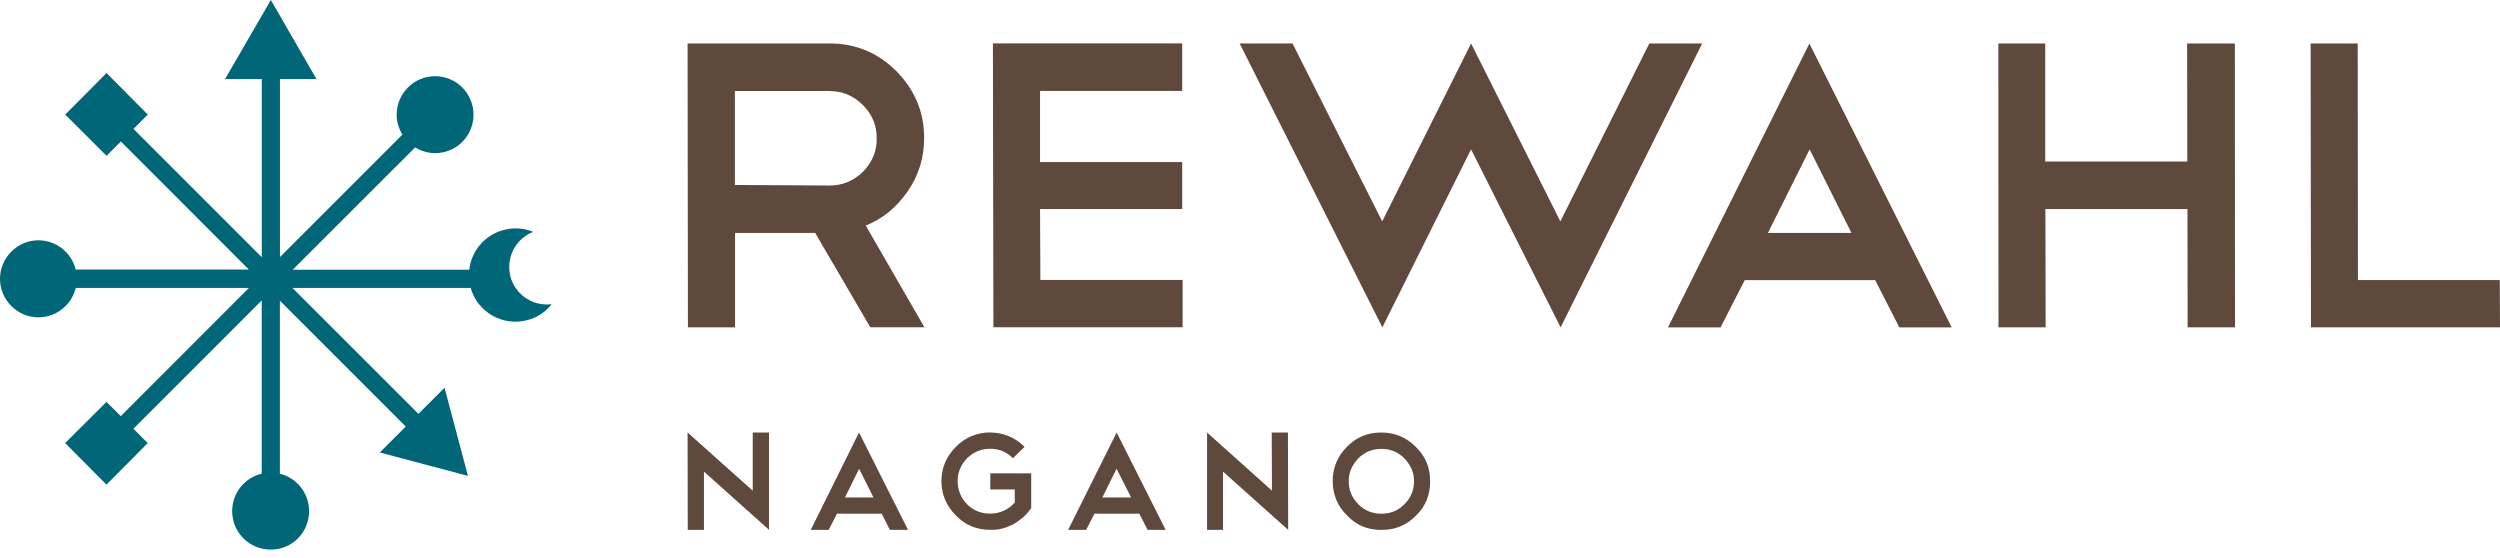 <svg width="206" height="46" viewBox="0 0 206 46" fill="none" xmlns="http://www.w3.org/2000/svg">
<path d="M42.065 22.779C41.66 21.235 42.483 19.677 43.932 19.104C43.184 18.794 42.348 18.726 41.512 18.948C39.927 19.36 38.841 20.695 38.666 22.226H24.121L34.209 12.145C34.694 12.441 35.254 12.617 35.854 12.617C37.614 12.617 39.017 11.201 39.017 9.454C39.017 7.708 37.614 6.278 35.854 6.278C34.094 6.278 32.685 7.708 32.685 9.454C32.685 10.061 32.867 10.614 33.157 11.093L23.069 21.181V6.514H26.076L22.32 0L18.544 6.514H21.572V21.194L10.998 10.621L12.178 9.441L8.78 6.015L5.374 9.441L8.78 12.839L9.96 11.659L20.506 22.212H6.238C6.103 21.673 5.833 21.154 5.408 20.736C4.174 19.488 2.158 19.488 0.931 20.736C-0.31 21.97 -0.31 23.972 0.931 25.213C2.158 26.46 4.167 26.46 5.408 25.213C5.84 24.788 6.109 24.269 6.238 23.723H20.513L9.953 34.289L8.773 33.116L5.368 36.508L8.773 39.934L12.172 36.508L10.992 35.328L21.565 24.755V39.03C20.169 39.367 19.131 40.608 19.131 42.125C19.131 43.872 20.553 45.288 22.314 45.288C24.073 45.288 25.469 43.872 25.469 42.125C25.469 40.615 24.438 39.374 23.062 39.037V24.775L33.433 35.146L31.296 37.284L38.558 39.212L36.63 31.95L34.478 34.101L24.094 23.723H38.781C39.361 25.732 41.424 26.912 43.44 26.38C44.283 26.171 44.971 25.685 45.456 25.065C43.932 25.26 42.456 24.303 42.051 22.765L42.065 22.779Z" fill="#006678"/>
<path d="M71.715 26.973L67.17 19.192H60.568V26.973H56.684L56.657 3.581H68.363C70.494 3.581 72.335 4.336 73.866 5.867C75.383 7.411 76.151 9.252 76.151 11.376C76.151 12.988 75.7 14.458 74.783 15.78C73.879 17.081 72.746 18.025 71.337 18.585L76.172 26.967H71.715V26.973ZM68.363 7.499H60.554V15.24L68.376 15.287C69.422 15.287 70.332 14.903 71.101 14.161C71.876 13.379 72.261 12.435 72.24 11.383C72.24 10.318 71.863 9.414 71.101 8.652C70.319 7.883 69.422 7.506 68.363 7.506V7.499Z" fill="#5E493C"/>
<path d="M97.413 3.581V7.492H85.7V13.352H97.413V17.223H85.7L85.727 23.069H97.447V26.967H81.856L81.816 3.574H97.406L97.413 3.581Z" fill="#5E493C"/>
<path d="M106.503 3.581L113.893 18.241L121.216 3.581L128.573 18.241L135.903 3.581H140.259L128.594 26.973L121.216 12.307L113.907 26.973L102.146 3.581H106.503Z" fill="#5E493C"/>
<path d="M154.515 23.083H143.767L141.771 26.98H137.441L149.094 3.588L160.82 26.98H156.505L154.515 23.083ZM145.675 19.192H152.56L149.114 12.307L145.675 19.192Z" fill="#5E493C"/>
<path d="M164.664 3.581H168.527V13.312H180.234L180.22 3.581H184.152L184.165 26.973H180.261L180.247 17.229H168.541L168.561 26.973H164.677L164.664 3.581Z" fill="#5E493C"/>
<path d="M190.396 3.581H194.274L194.294 23.076H205.98L206 26.973H190.423L190.396 3.581Z" fill="#5E493C"/>
<path d="M56.657 35.639L62.025 40.433V35.639H63.367V43.663L63.373 43.65V43.663L58.006 38.862V43.663H56.671L56.657 35.639Z" fill="#5E493C"/>
<path d="M72.652 42.328H68.97L68.282 43.663H66.806L70.784 35.639L74.823 43.663H73.326L72.652 42.328ZM69.624 40.993H71.978L70.791 38.626L69.624 40.993Z" fill="#5E493C"/>
<path d="M81.587 35.639C82.14 35.639 82.659 35.74 83.138 35.949C83.637 36.158 84.041 36.441 84.426 36.819L83.462 37.756C82.956 37.237 82.342 36.98 81.594 36.98C80.845 36.98 80.231 37.237 79.685 37.756C79.173 38.302 78.91 38.923 78.91 39.644C78.91 40.366 79.173 41.02 79.685 41.552C80.231 42.085 80.852 42.321 81.594 42.321C81.998 42.321 82.362 42.24 82.713 42.085C83.05 41.93 83.36 41.701 83.617 41.411V40.332H81.6V39.004H84.972V41.863C84.79 42.133 84.567 42.395 84.332 42.604C84.069 42.827 83.812 43.009 83.522 43.191C83.246 43.319 82.942 43.461 82.619 43.542C82.288 43.643 81.958 43.656 81.607 43.656C80.501 43.656 79.55 43.292 78.768 42.476C77.993 41.701 77.575 40.764 77.575 39.644C77.575 38.525 77.993 37.601 78.768 36.812C79.544 36.03 80.501 35.632 81.607 35.632L81.587 35.639Z" fill="#5E493C"/>
<path d="M93.873 42.328H90.184L89.497 43.663H88.013L92.012 35.639L96.051 43.663H94.561L93.88 42.328H93.873ZM90.832 40.993H93.206L92.005 38.626L90.832 40.993Z" fill="#5E493C"/>
<path d="M99.463 35.639L104.811 40.433L104.79 35.639H106.126L106.146 43.663L100.778 38.862V43.663H99.463V35.639Z" fill="#5E493C"/>
<path d="M113.826 35.639C114.932 35.639 115.876 36.036 116.658 36.819C117.474 37.608 117.845 38.545 117.845 39.651C117.845 40.757 117.474 41.728 116.679 42.483C115.883 43.299 114.959 43.663 113.826 43.663C112.693 43.663 111.776 43.299 111.008 42.483C110.205 41.708 109.827 40.77 109.814 39.651C109.814 38.545 110.205 37.608 110.981 36.819C111.749 36.036 112.68 35.639 113.826 35.639ZM113.826 36.987C113.084 36.987 112.451 37.244 111.931 37.763C111.405 38.309 111.136 38.929 111.136 39.651C111.136 40.373 111.399 41.027 111.931 41.559C112.471 42.092 113.091 42.328 113.826 42.328C114.561 42.328 115.188 42.092 115.714 41.559C116.254 41.027 116.517 40.393 116.517 39.651C116.517 38.909 116.234 38.309 115.714 37.763C115.195 37.244 114.575 36.987 113.833 36.987H113.826Z" fill="#5E493C"/>
</svg>
